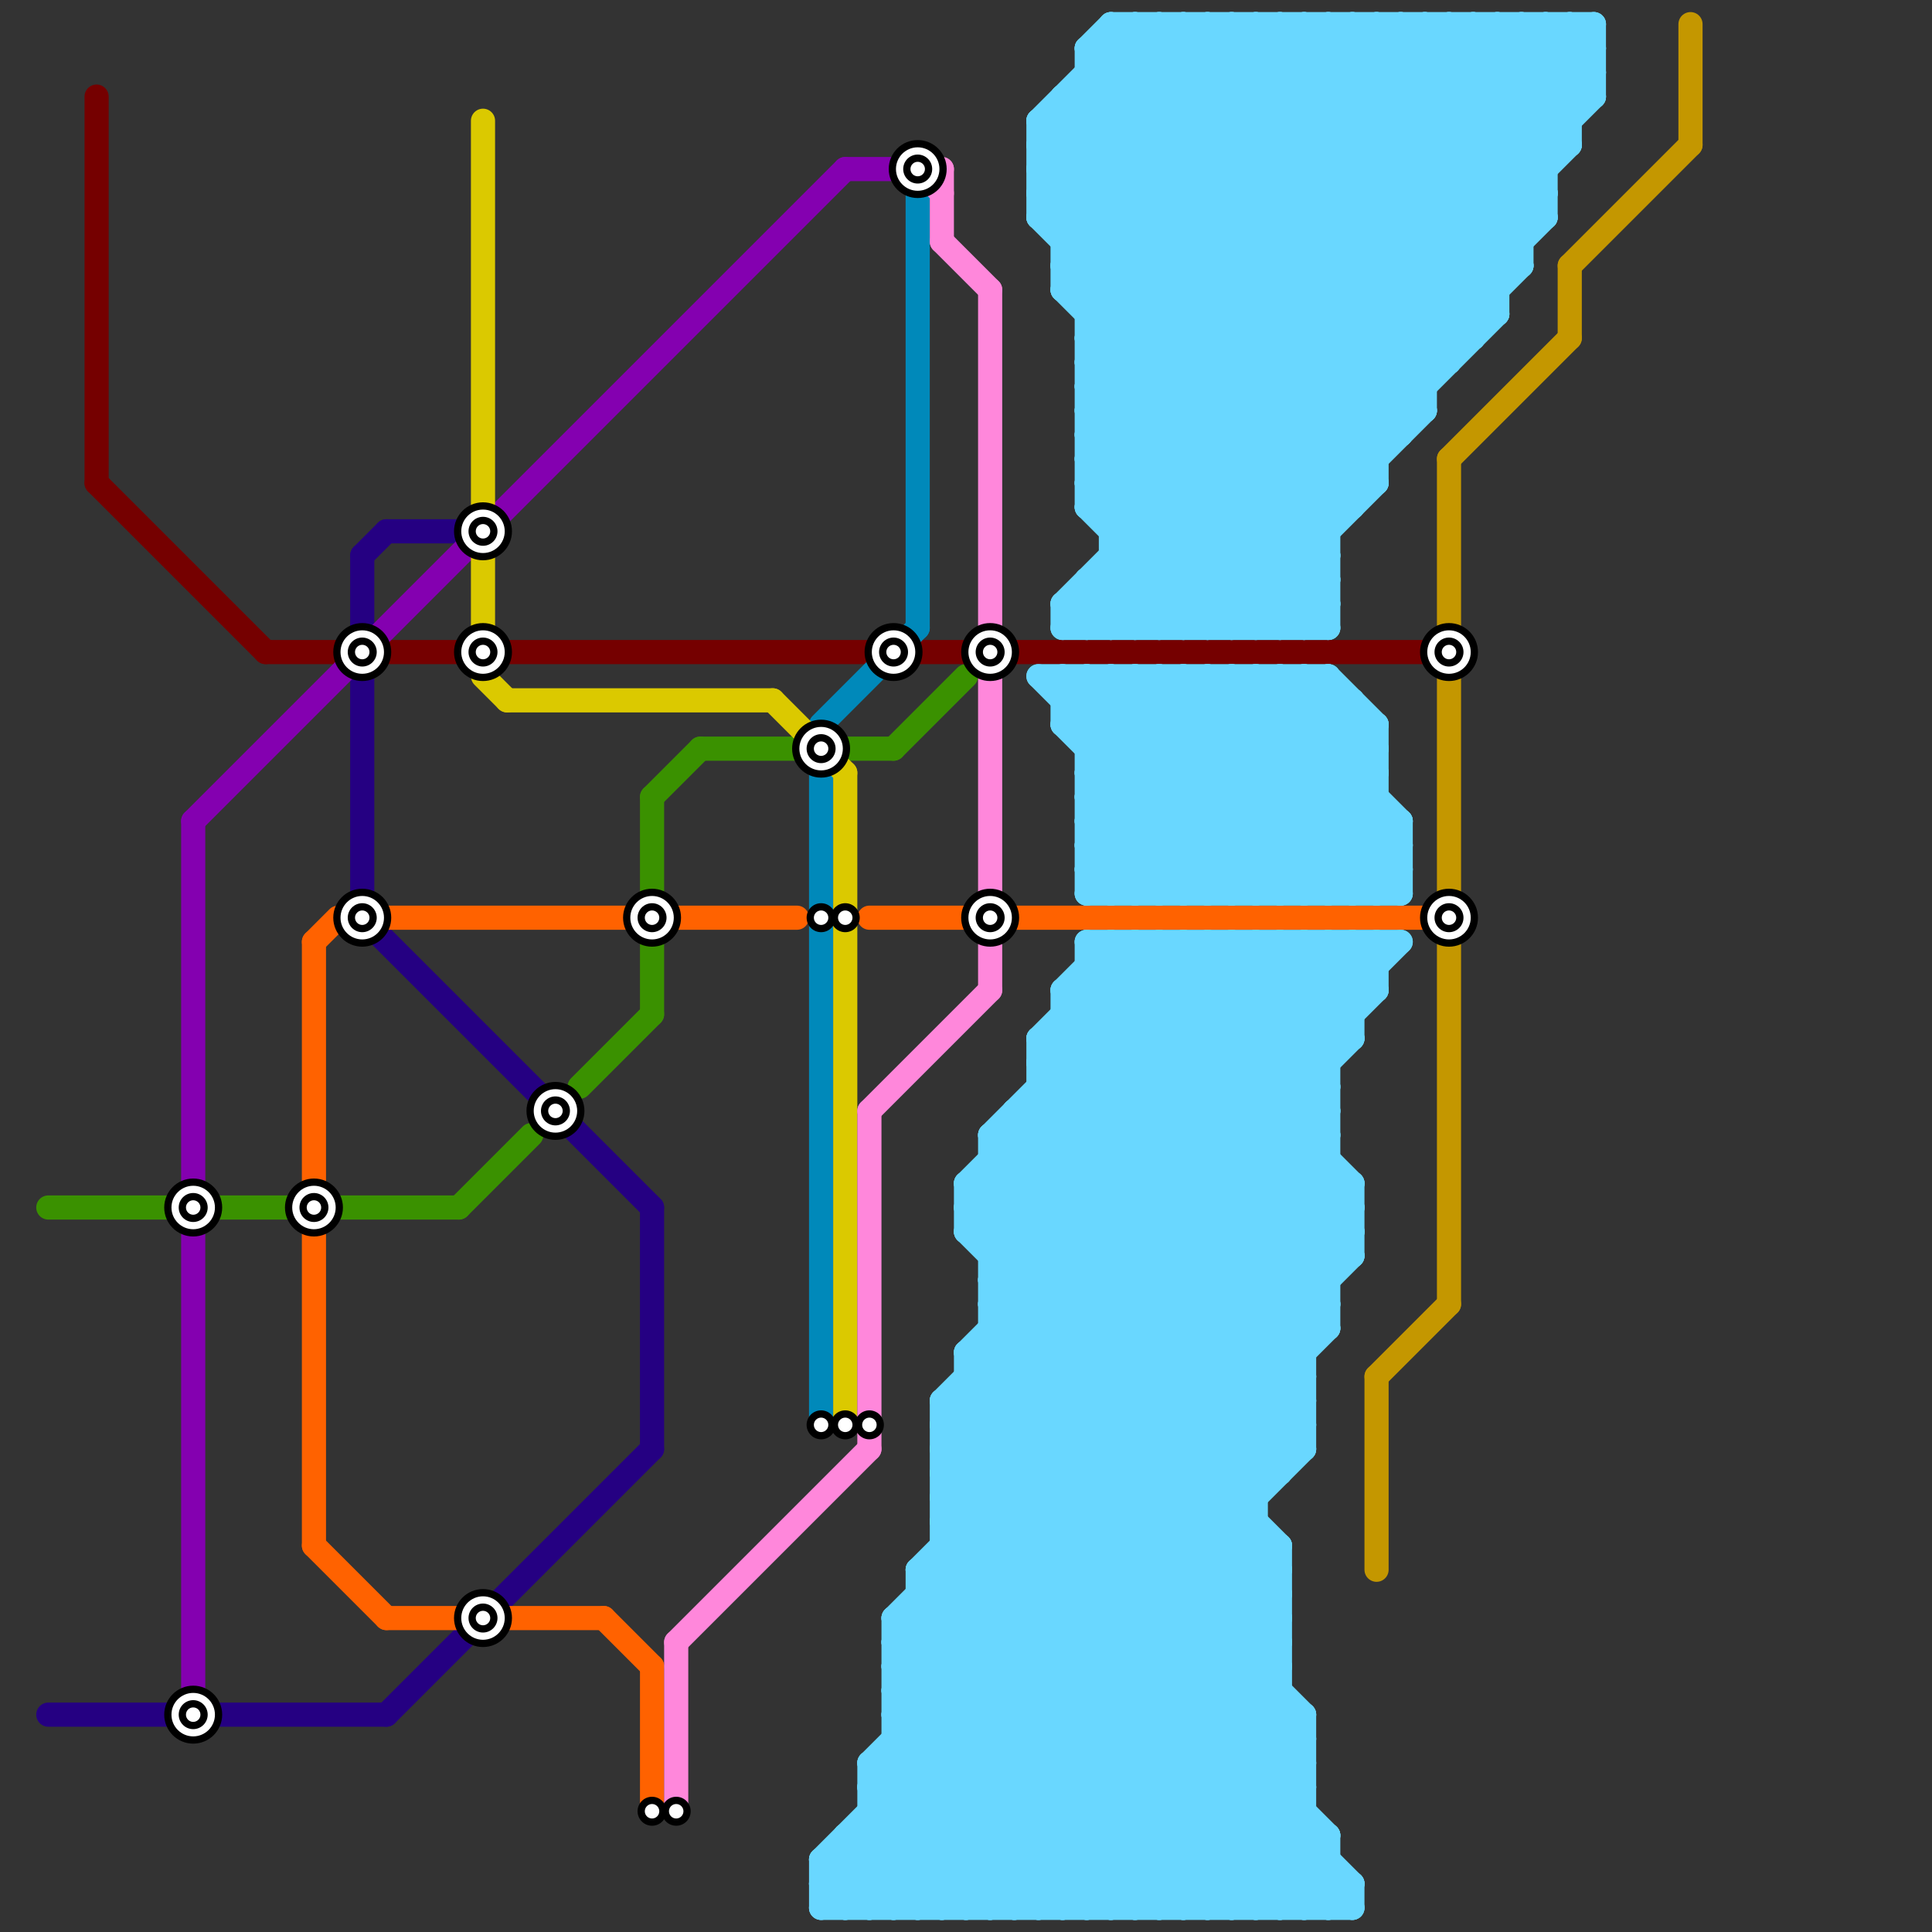 
<svg version="1.1" xmlns="http://www.w3.org/2000/svg" viewBox="0 0 80 80">
<rect x="0" y="0" width="80" height="80" fill="#333333" stroke="none"/>
<style>text { font: 1px Helvetica; font-weight: 600; white-space: pre; dominant-baseline: central; } line { stroke-width: 1; fill: none; stroke-linecap: round; stroke-linejoin: round; } .c0 { stroke: #250082 } .c1 { stroke: #750000 } .c2 { stroke: #8400b0 } .c3 { stroke: #0089ba } .c4 { stroke: #3a9100 } .c5 { stroke: #dbc900 } .c6 { stroke: #ff6200 } .c7 { stroke: #ff87db } .c8 { stroke: #69d7ff } .c9 { stroke: #c49700 }</style><defs><g id="wm-xf"><circle r="1.2" fill="#000"/><circle r="0.9" fill="#fff"/><circle r="0.6" fill="#000"/><circle r="0.3" fill="#fff"/></g><g id="wm"><circle r="0.6" fill="#000"/><circle r="0.3" fill="#fff"/></g></defs><line class="c0" x1="2" y1="71" x2="16" y2="71"/><line class="c0" x1="27" y1="50" x2="27" y2="60"/><line class="c0" x1="15" y1="23" x2="16" y2="22"/><line class="c0" x1="15" y1="28" x2="15" y2="38"/><line class="c0" x1="16" y1="22" x2="19" y2="22"/><line class="c0" x1="15" y1="23" x2="15" y2="26"/><line class="c0" x1="16" y1="71" x2="27" y2="60"/><line class="c0" x1="15" y1="38" x2="27" y2="50"/><line class="c1" x1="4" y1="4" x2="4" y2="20"/><line class="c1" x1="4" y1="20" x2="11" y2="27"/><line class="c1" x1="38" y1="27" x2="59" y2="27"/><line class="c1" x1="16" y1="27" x2="36" y2="27"/><line class="c1" x1="11" y1="27" x2="14" y2="27"/><line class="c2" x1="8" y1="34" x2="8" y2="70"/><line class="c2" x1="35" y1="7" x2="37" y2="7"/><line class="c2" x1="8" y1="34" x2="35" y2="7"/><line class="c3" x1="34" y1="32" x2="34" y2="59"/><line class="c3" x1="34" y1="30" x2="38" y2="26"/><line class="c3" x1="38" y1="8" x2="38" y2="26"/><line class="c4" x1="27" y1="33" x2="27" y2="42"/><line class="c4" x1="19" y1="50" x2="22" y2="47"/><line class="c4" x1="35" y1="31" x2="37" y2="31"/><line class="c4" x1="29" y1="31" x2="33" y2="31"/><line class="c4" x1="9" y1="50" x2="19" y2="50"/><line class="c4" x1="24" y1="45" x2="27" y2="42"/><line class="c4" x1="2" y1="50" x2="7" y2="50"/><line class="c4" x1="27" y1="33" x2="29" y2="31"/><line class="c4" x1="37" y1="31" x2="40" y2="28"/><line class="c5" x1="20" y1="28" x2="21" y2="29"/><line class="c5" x1="20" y1="5" x2="20" y2="21"/><line class="c5" x1="21" y1="29" x2="32" y2="29"/><line class="c5" x1="20" y1="23" x2="20" y2="26"/><line class="c5" x1="35" y1="32" x2="35" y2="59"/><line class="c5" x1="32" y1="29" x2="35" y2="32"/><line class="c6" x1="13" y1="39" x2="13" y2="49"/><line class="c6" x1="25" y1="67" x2="27" y2="69"/><line class="c6" x1="36" y1="38" x2="40" y2="38"/><line class="c6" x1="28" y1="38" x2="33" y2="38"/><line class="c6" x1="27" y1="69" x2="27" y2="75"/><line class="c6" x1="16" y1="67" x2="19" y2="67"/><line class="c6" x1="13" y1="51" x2="13" y2="64"/><line class="c6" x1="42" y1="38" x2="59" y2="38"/><line class="c6" x1="13" y1="64" x2="16" y2="67"/><line class="c6" x1="13" y1="39" x2="14" y2="38"/><line class="c6" x1="21" y1="67" x2="25" y2="67"/><line class="c6" x1="16" y1="38" x2="26" y2="38"/><line class="c7" x1="41" y1="28" x2="41" y2="41"/><line class="c7" x1="39" y1="7" x2="39" y2="10"/><line class="c7" x1="28" y1="68" x2="36" y2="60"/><line class="c7" x1="38" y1="7" x2="39" y2="8"/><line class="c7" x1="36" y1="46" x2="41" y2="41"/><line class="c7" x1="41" y1="12" x2="41" y2="26"/><line class="c7" x1="39" y1="10" x2="41" y2="12"/><line class="c7" x1="38" y1="7" x2="39" y2="7"/><line class="c7" x1="36" y1="46" x2="36" y2="60"/><line class="c7" x1="28" y1="68" x2="28" y2="75"/><line class="c8" x1="52" y1="28" x2="52" y2="37"/><line class="c8" x1="50" y1="39" x2="50" y2="79"/><line class="c8" x1="50" y1="37" x2="57" y2="30"/><line class="c8" x1="41" y1="47" x2="49" y2="39"/><line class="c8" x1="45" y1="36" x2="53" y2="28"/><line class="c8" x1="54" y1="79" x2="55" y2="78"/><line class="c8" x1="49" y1="1" x2="49" y2="26"/><line class="c8" x1="39" y1="59" x2="57" y2="41"/><line class="c8" x1="43" y1="9" x2="55" y2="21"/><line class="c8" x1="44" y1="26" x2="66" y2="4"/><line class="c8" x1="55" y1="28" x2="55" y2="37"/><line class="c8" x1="39" y1="60" x2="54" y2="60"/><line class="c8" x1="39" y1="62" x2="56" y2="79"/><line class="c8" x1="37" y1="67" x2="49" y2="79"/><line class="c8" x1="41" y1="49" x2="53" y2="61"/><line class="c8" x1="40" y1="51" x2="52" y2="39"/><line class="c8" x1="55" y1="1" x2="55" y2="26"/><line class="c8" x1="44" y1="12" x2="55" y2="1"/><line class="c8" x1="46" y1="23" x2="49" y2="26"/><line class="c8" x1="46" y1="24" x2="48" y2="26"/><line class="c8" x1="55" y1="39" x2="55" y2="55"/><line class="c8" x1="45" y1="15" x2="55" y2="25"/><line class="c8" x1="45" y1="35" x2="58" y2="35"/><line class="c8" x1="45" y1="37" x2="58" y2="37"/><line class="c8" x1="49" y1="1" x2="61" y2="13"/><line class="c8" x1="44" y1="25" x2="66" y2="3"/><line class="c8" x1="44" y1="41" x2="57" y2="41"/><line class="c8" x1="46" y1="26" x2="64" y2="8"/><line class="c8" x1="45" y1="33" x2="50" y2="28"/><line class="c8" x1="39" y1="61" x2="56" y2="78"/><line class="c8" x1="37" y1="72" x2="54" y2="72"/><line class="c8" x1="48" y1="26" x2="63" y2="11"/><line class="c8" x1="54" y1="28" x2="57" y2="31"/><line class="c8" x1="48" y1="39" x2="55" y2="46"/><line class="c8" x1="34" y1="77" x2="34" y2="79"/><line class="c8" x1="44" y1="12" x2="55" y2="23"/><line class="c8" x1="45" y1="32" x2="49" y2="28"/><line class="c8" x1="40" y1="58" x2="54" y2="72"/><line class="c8" x1="52" y1="1" x2="62" y2="11"/><line class="c8" x1="44" y1="41" x2="44" y2="79"/><line class="c8" x1="43" y1="7" x2="49" y2="1"/><line class="c8" x1="37" y1="70" x2="46" y2="79"/><line class="c8" x1="50" y1="1" x2="50" y2="26"/><line class="c8" x1="35" y1="76" x2="35" y2="79"/><line class="c8" x1="57" y1="30" x2="57" y2="37"/><line class="c8" x1="45" y1="33" x2="49" y2="37"/><line class="c8" x1="52" y1="37" x2="57" y2="32"/><line class="c8" x1="37" y1="71" x2="54" y2="71"/><line class="c8" x1="46" y1="28" x2="46" y2="37"/><line class="c8" x1="44" y1="12" x2="62" y2="12"/><line class="c8" x1="41" y1="53" x2="55" y2="53"/><line class="c8" x1="46" y1="1" x2="66" y2="1"/><line class="c8" x1="39" y1="64" x2="53" y2="64"/><line class="c8" x1="48" y1="28" x2="48" y2="37"/><line class="c8" x1="49" y1="79" x2="54" y2="74"/><line class="c8" x1="38" y1="67" x2="50" y2="79"/><line class="c8" x1="45" y1="14" x2="61" y2="14"/><line class="c8" x1="44" y1="11" x2="55" y2="22"/><line class="c8" x1="43" y1="43" x2="43" y2="79"/><line class="c8" x1="45" y1="20" x2="64" y2="1"/><line class="c8" x1="39" y1="62" x2="52" y2="62"/><line class="c8" x1="34" y1="78" x2="54" y2="58"/><line class="c8" x1="43" y1="46" x2="54" y2="57"/><line class="c8" x1="44" y1="10" x2="53" y2="1"/><line class="c8" x1="35" y1="76" x2="38" y2="79"/><line class="c8" x1="50" y1="1" x2="62" y2="13"/><line class="c8" x1="45" y1="16" x2="60" y2="1"/><line class="c8" x1="45" y1="32" x2="57" y2="32"/><line class="c8" x1="45" y1="12" x2="56" y2="1"/><line class="c8" x1="45" y1="14" x2="55" y2="24"/><line class="c8" x1="37" y1="67" x2="53" y2="67"/><line class="c8" x1="65" y1="1" x2="65" y2="6"/><line class="c8" x1="45" y1="17" x2="61" y2="1"/><line class="c8" x1="35" y1="79" x2="54" y2="60"/><line class="c8" x1="45" y1="2" x2="46" y2="1"/><line class="c8" x1="39" y1="65" x2="53" y2="79"/><line class="c8" x1="38" y1="65" x2="53" y2="65"/><line class="c8" x1="40" y1="50" x2="51" y2="39"/><line class="c8" x1="37" y1="68" x2="53" y2="68"/><line class="c8" x1="51" y1="26" x2="57" y2="20"/><line class="c8" x1="48" y1="37" x2="56" y2="29"/><line class="c8" x1="56" y1="1" x2="64" y2="9"/><line class="c8" x1="44" y1="41" x2="55" y2="52"/><line class="c8" x1="45" y1="4" x2="58" y2="17"/><line class="c8" x1="51" y1="28" x2="51" y2="37"/><line class="c8" x1="44" y1="43" x2="55" y2="54"/><line class="c8" x1="46" y1="1" x2="46" y2="26"/><line class="c8" x1="44" y1="29" x2="56" y2="29"/><line class="c8" x1="41" y1="54" x2="55" y2="54"/><line class="c8" x1="45" y1="19" x2="57" y2="19"/><line class="c8" x1="36" y1="73" x2="42" y2="79"/><line class="c8" x1="45" y1="18" x2="53" y2="26"/><line class="c8" x1="47" y1="26" x2="64" y2="9"/><line class="c8" x1="52" y1="39" x2="52" y2="79"/><line class="c8" x1="45" y1="19" x2="52" y2="26"/><line class="c8" x1="66" y1="1" x2="66" y2="4"/><line class="c8" x1="46" y1="22" x2="66" y2="2"/><line class="c8" x1="36" y1="76" x2="39" y2="79"/><line class="c8" x1="63" y1="1" x2="66" y2="4"/><line class="c8" x1="45" y1="21" x2="50" y2="26"/><line class="c8" x1="36" y1="73" x2="55" y2="54"/><line class="c8" x1="43" y1="7" x2="64" y2="7"/><line class="c8" x1="38" y1="66" x2="51" y2="79"/><line class="c8" x1="56" y1="78" x2="56" y2="79"/><line class="c8" x1="41" y1="56" x2="53" y2="68"/><line class="c8" x1="40" y1="57" x2="54" y2="71"/><line class="c8" x1="41" y1="79" x2="53" y2="67"/><line class="c8" x1="45" y1="40" x2="57" y2="40"/><line class="c8" x1="45" y1="21" x2="65" y2="1"/><line class="c8" x1="57" y1="37" x2="58" y2="36"/><line class="c8" x1="43" y1="45" x2="55" y2="45"/><line class="c8" x1="53" y1="1" x2="63" y2="11"/><line class="c8" x1="47" y1="39" x2="55" y2="47"/><line class="c8" x1="49" y1="28" x2="58" y2="37"/><line class="c8" x1="45" y1="24" x2="45" y2="26"/><line class="c8" x1="34" y1="77" x2="55" y2="77"/><line class="c8" x1="36" y1="75" x2="40" y2="79"/><line class="c8" x1="40" y1="57" x2="54" y2="57"/><line class="c8" x1="58" y1="1" x2="64" y2="7"/><line class="c8" x1="49" y1="26" x2="62" y2="13"/><line class="c8" x1="34" y1="79" x2="56" y2="79"/><line class="c8" x1="36" y1="74" x2="54" y2="74"/><line class="c8" x1="45" y1="17" x2="59" y2="17"/><line class="c8" x1="44" y1="29" x2="45" y2="28"/><line class="c8" x1="45" y1="79" x2="53" y2="71"/><line class="c8" x1="41" y1="47" x2="54" y2="60"/><line class="c8" x1="45" y1="31" x2="57" y2="31"/><line class="c8" x1="44" y1="25" x2="45" y2="26"/><line class="c8" x1="51" y1="28" x2="58" y2="35"/><line class="c8" x1="44" y1="26" x2="55" y2="26"/><line class="c8" x1="53" y1="39" x2="53" y2="61"/><line class="c8" x1="44" y1="42" x2="55" y2="53"/><line class="c8" x1="37" y1="73" x2="43" y2="79"/><line class="c8" x1="47" y1="39" x2="47" y2="79"/><line class="c8" x1="45" y1="28" x2="54" y2="37"/><line class="c8" x1="43" y1="8" x2="56" y2="21"/><line class="c8" x1="46" y1="39" x2="46" y2="79"/><line class="c8" x1="45" y1="13" x2="57" y2="1"/><line class="c8" x1="53" y1="26" x2="55" y2="24"/><line class="c8" x1="44" y1="11" x2="54" y2="1"/><line class="c8" x1="45" y1="24" x2="55" y2="24"/><line class="c8" x1="48" y1="39" x2="48" y2="79"/><line class="c8" x1="43" y1="8" x2="50" y2="1"/><line class="c8" x1="39" y1="64" x2="54" y2="79"/><line class="c8" x1="47" y1="1" x2="47" y2="26"/><line class="c8" x1="39" y1="79" x2="53" y2="65"/><line class="c8" x1="55" y1="28" x2="57" y2="30"/><line class="c8" x1="45" y1="35" x2="52" y2="28"/><line class="c8" x1="45" y1="39" x2="45" y2="79"/><line class="c8" x1="45" y1="40" x2="56" y2="51"/><line class="c8" x1="53" y1="37" x2="57" y2="33"/><line class="c8" x1="43" y1="44" x2="55" y2="44"/><line class="c8" x1="39" y1="60" x2="56" y2="43"/><line class="c8" x1="49" y1="39" x2="55" y2="45"/><line class="c8" x1="53" y1="64" x2="53" y2="79"/><line class="c8" x1="51" y1="39" x2="51" y2="79"/><line class="c8" x1="52" y1="79" x2="55" y2="76"/><line class="c8" x1="45" y1="25" x2="46" y2="26"/><line class="c8" x1="54" y1="37" x2="57" y2="34"/><line class="c8" x1="36" y1="75" x2="54" y2="75"/><line class="c8" x1="44" y1="5" x2="57" y2="18"/><line class="c8" x1="60" y1="1" x2="65" y2="6"/><line class="c8" x1="52" y1="39" x2="56" y2="43"/><line class="c8" x1="45" y1="28" x2="45" y2="37"/><line class="c8" x1="57" y1="1" x2="57" y2="20"/><line class="c8" x1="34" y1="77" x2="54" y2="57"/><line class="c8" x1="47" y1="28" x2="47" y2="37"/><line class="c8" x1="46" y1="28" x2="55" y2="37"/><line class="c8" x1="56" y1="39" x2="57" y2="40"/><line class="c8" x1="44" y1="25" x2="55" y2="25"/><line class="c8" x1="40" y1="56" x2="53" y2="69"/><line class="c8" x1="53" y1="1" x2="53" y2="26"/><line class="c8" x1="45" y1="19" x2="63" y2="1"/><line class="c8" x1="48" y1="28" x2="57" y2="37"/><line class="c8" x1="40" y1="56" x2="57" y2="39"/><line class="c8" x1="45" y1="3" x2="66" y2="3"/><line class="c8" x1="37" y1="69" x2="53" y2="69"/><line class="c8" x1="45" y1="17" x2="54" y2="26"/><line class="c8" x1="44" y1="28" x2="44" y2="30"/><line class="c8" x1="36" y1="74" x2="41" y2="79"/><line class="c8" x1="48" y1="1" x2="48" y2="26"/><line class="c8" x1="44" y1="9" x2="52" y2="1"/><line class="c8" x1="43" y1="45" x2="54" y2="56"/><line class="c8" x1="41" y1="55" x2="55" y2="55"/><line class="c8" x1="41" y1="52" x2="54" y2="39"/><line class="c8" x1="56" y1="39" x2="56" y2="43"/><line class="c8" x1="37" y1="68" x2="56" y2="49"/><line class="c8" x1="50" y1="39" x2="55" y2="44"/><line class="c8" x1="43" y1="6" x2="48" y2="1"/><line class="c8" x1="44" y1="4" x2="58" y2="18"/><line class="c8" x1="45" y1="36" x2="46" y2="37"/><line class="c8" x1="44" y1="4" x2="66" y2="4"/><line class="c8" x1="41" y1="55" x2="53" y2="67"/><line class="c8" x1="54" y1="39" x2="56" y2="41"/><line class="c8" x1="45" y1="21" x2="56" y2="21"/><line class="c8" x1="41" y1="47" x2="41" y2="79"/><line class="c8" x1="54" y1="28" x2="54" y2="37"/><line class="c8" x1="55" y1="79" x2="56" y2="78"/><line class="c8" x1="39" y1="63" x2="55" y2="79"/><line class="c8" x1="54" y1="1" x2="63" y2="10"/><line class="c8" x1="44" y1="4" x2="44" y2="12"/><line class="c8" x1="37" y1="69" x2="47" y2="79"/><line class="c8" x1="38" y1="65" x2="55" y2="48"/><line class="c8" x1="64" y1="1" x2="64" y2="9"/><line class="c8" x1="43" y1="44" x2="54" y2="55"/><line class="c8" x1="58" y1="34" x2="58" y2="37"/><line class="c8" x1="44" y1="41" x2="46" y2="39"/><line class="c8" x1="45" y1="32" x2="50" y2="37"/><line class="c8" x1="65" y1="1" x2="66" y2="2"/><line class="c8" x1="45" y1="39" x2="58" y2="39"/><line class="c8" x1="45" y1="20" x2="57" y2="20"/><line class="c8" x1="44" y1="11" x2="63" y2="11"/><line class="c8" x1="39" y1="63" x2="55" y2="47"/><line class="c8" x1="45" y1="35" x2="47" y2="37"/><line class="c8" x1="54" y1="71" x2="54" y2="79"/><line class="c8" x1="53" y1="39" x2="56" y2="42"/><line class="c8" x1="61" y1="1" x2="61" y2="14"/><line class="c8" x1="39" y1="58" x2="54" y2="73"/><line class="c8" x1="37" y1="67" x2="55" y2="49"/><line class="c8" x1="45" y1="2" x2="66" y2="2"/><line class="c8" x1="60" y1="1" x2="60" y2="15"/><line class="c8" x1="46" y1="39" x2="56" y2="49"/><line class="c8" x1="45" y1="31" x2="48" y2="28"/><line class="c8" x1="41" y1="48" x2="55" y2="48"/><line class="c8" x1="53" y1="28" x2="57" y2="32"/><line class="c8" x1="40" y1="79" x2="53" y2="66"/><line class="c8" x1="62" y1="1" x2="62" y2="13"/><line class="c8" x1="38" y1="66" x2="53" y2="66"/><line class="c8" x1="39" y1="61" x2="53" y2="61"/><line class="c8" x1="51" y1="39" x2="55" y2="43"/><line class="c8" x1="41" y1="52" x2="56" y2="52"/><line class="c8" x1="43" y1="5" x2="57" y2="19"/><line class="c8" x1="41" y1="54" x2="53" y2="66"/><line class="c8" x1="40" y1="49" x2="40" y2="51"/><line class="c8" x1="55" y1="1" x2="63" y2="9"/><line class="c8" x1="57" y1="1" x2="64" y2="8"/><line class="c8" x1="42" y1="46" x2="55" y2="46"/><line class="c8" x1="45" y1="37" x2="54" y2="28"/><line class="c8" x1="62" y1="1" x2="65" y2="4"/><line class="c8" x1="39" y1="58" x2="58" y2="39"/><line class="c8" x1="43" y1="43" x2="56" y2="43"/><line class="c8" x1="63" y1="1" x2="63" y2="11"/><line class="c8" x1="46" y1="37" x2="55" y2="28"/><line class="c8" x1="37" y1="67" x2="37" y2="79"/><line class="c8" x1="54" y1="39" x2="54" y2="60"/><line class="c8" x1="59" y1="1" x2="59" y2="17"/><line class="c8" x1="56" y1="49" x2="56" y2="52"/><line class="c8" x1="38" y1="65" x2="38" y2="79"/><line class="c8" x1="37" y1="79" x2="52" y2="64"/><line class="c8" x1="35" y1="77" x2="37" y2="79"/><line class="c8" x1="45" y1="13" x2="62" y2="13"/><line class="c8" x1="43" y1="7" x2="56" y2="20"/><line class="c8" x1="45" y1="39" x2="56" y2="50"/><line class="c8" x1="46" y1="2" x2="59" y2="15"/><line class="c8" x1="45" y1="33" x2="57" y2="33"/><line class="c8" x1="45" y1="41" x2="56" y2="52"/><line class="c8" x1="43" y1="43" x2="55" y2="55"/><line class="c8" x1="54" y1="1" x2="54" y2="26"/><line class="c8" x1="48" y1="79" x2="54" y2="73"/><line class="c8" x1="55" y1="76" x2="55" y2="79"/><line class="c8" x1="52" y1="26" x2="55" y2="23"/><line class="c8" x1="40" y1="56" x2="40" y2="79"/><line class="c8" x1="56" y1="37" x2="58" y2="35"/><line class="c8" x1="46" y1="79" x2="54" y2="71"/><line class="c8" x1="45" y1="34" x2="48" y2="37"/><line class="c8" x1="41" y1="47" x2="55" y2="47"/><line class="c8" x1="36" y1="79" x2="52" y2="63"/><line class="c8" x1="42" y1="46" x2="42" y2="79"/><line class="c8" x1="47" y1="1" x2="60" y2="14"/><line class="c8" x1="45" y1="15" x2="59" y2="1"/><line class="c8" x1="43" y1="6" x2="65" y2="6"/><line class="c8" x1="45" y1="18" x2="58" y2="18"/><line class="c8" x1="34" y1="79" x2="54" y2="59"/><line class="c8" x1="46" y1="21" x2="66" y2="1"/><line class="c8" x1="43" y1="6" x2="57" y2="20"/><line class="c8" x1="44" y1="30" x2="51" y2="37"/><line class="c8" x1="36" y1="73" x2="36" y2="79"/><line class="c8" x1="41" y1="54" x2="56" y2="39"/><line class="c8" x1="56" y1="1" x2="56" y2="21"/><line class="c8" x1="61" y1="1" x2="65" y2="5"/><line class="c8" x1="42" y1="46" x2="54" y2="58"/><line class="c8" x1="37" y1="70" x2="53" y2="70"/><line class="c8" x1="38" y1="79" x2="53" y2="64"/><line class="c8" x1="36" y1="74" x2="55" y2="55"/><line class="c8" x1="47" y1="28" x2="56" y2="37"/><line class="c8" x1="64" y1="1" x2="66" y2="3"/><line class="c8" x1="44" y1="30" x2="57" y2="30"/><line class="c8" x1="39" y1="62" x2="55" y2="46"/><line class="c8" x1="45" y1="2" x2="45" y2="21"/><line class="c8" x1="36" y1="73" x2="54" y2="73"/><line class="c8" x1="45" y1="16" x2="59" y2="16"/><line class="c8" x1="51" y1="37" x2="57" y2="31"/><line class="c8" x1="53" y1="28" x2="53" y2="37"/><line class="c8" x1="52" y1="28" x2="58" y2="34"/><line class="c8" x1="46" y1="22" x2="55" y2="22"/><line class="c8" x1="43" y1="79" x2="53" y2="69"/><line class="c8" x1="45" y1="34" x2="51" y2="28"/><line class="c8" x1="48" y1="1" x2="61" y2="14"/><line class="c8" x1="44" y1="42" x2="56" y2="42"/><line class="c8" x1="51" y1="79" x2="54" y2="76"/><line class="c8" x1="47" y1="37" x2="55" y2="29"/><line class="c8" x1="45" y1="18" x2="62" y2="1"/><line class="c8" x1="40" y1="56" x2="54" y2="56"/><line class="c8" x1="43" y1="28" x2="52" y2="37"/><line class="c8" x1="34" y1="78" x2="56" y2="78"/><line class="c8" x1="45" y1="20" x2="51" y2="26"/><line class="c8" x1="38" y1="65" x2="52" y2="79"/><line class="c8" x1="50" y1="79" x2="54" y2="75"/><line class="c8" x1="39" y1="59" x2="54" y2="74"/><line class="c8" x1="42" y1="47" x2="54" y2="59"/><line class="c8" x1="41" y1="51" x2="53" y2="39"/><line class="c8" x1="40" y1="49" x2="50" y2="39"/><line class="c8" x1="39" y1="63" x2="52" y2="63"/><line class="c8" x1="47" y1="79" x2="54" y2="72"/><line class="c8" x1="44" y1="30" x2="46" y2="28"/><line class="c8" x1="40" y1="50" x2="52" y2="62"/><line class="c8" x1="49" y1="37" x2="56" y2="30"/><line class="c8" x1="41" y1="53" x2="55" y2="39"/><line class="c8" x1="37" y1="70" x2="56" y2="51"/><line class="c8" x1="56" y1="29" x2="56" y2="37"/><line class="c8" x1="34" y1="77" x2="36" y2="79"/><line class="c8" x1="39" y1="61" x2="55" y2="45"/><line class="c8" x1="45" y1="3" x2="59" y2="17"/><line class="c8" x1="39" y1="60" x2="55" y2="76"/><line class="c8" x1="43" y1="44" x2="48" y2="39"/><line class="c8" x1="42" y1="79" x2="53" y2="68"/><line class="c8" x1="44" y1="10" x2="63" y2="10"/><line class="c8" x1="41" y1="53" x2="53" y2="65"/><line class="c8" x1="46" y1="1" x2="60" y2="15"/><line class="c8" x1="40" y1="49" x2="52" y2="61"/><line class="c8" x1="46" y1="23" x2="55" y2="23"/><line class="c8" x1="37" y1="68" x2="48" y2="79"/><line class="c8" x1="45" y1="26" x2="65" y2="6"/><line class="c8" x1="43" y1="5" x2="43" y2="9"/><line class="c8" x1="40" y1="51" x2="53" y2="64"/><line class="c8" x1="53" y1="79" x2="55" y2="77"/><line class="c8" x1="37" y1="71" x2="45" y2="79"/><line class="c8" x1="45" y1="2" x2="59" y2="16"/><line class="c8" x1="51" y1="1" x2="51" y2="26"/><line class="c8" x1="37" y1="72" x2="44" y2="79"/><line class="c8" x1="40" y1="50" x2="56" y2="50"/><line class="c8" x1="43" y1="9" x2="64" y2="9"/><line class="c8" x1="44" y1="28" x2="53" y2="37"/><line class="c8" x1="45" y1="16" x2="55" y2="26"/><line class="c8" x1="43" y1="5" x2="65" y2="5"/><line class="c8" x1="55" y1="39" x2="57" y2="41"/><line class="c8" x1="49" y1="39" x2="49" y2="79"/><line class="c8" x1="45" y1="30" x2="47" y2="28"/><line class="c8" x1="39" y1="59" x2="54" y2="59"/><line class="c8" x1="43" y1="5" x2="47" y2="1"/><line class="c8" x1="41" y1="48" x2="53" y2="60"/><line class="c8" x1="40" y1="49" x2="56" y2="49"/><line class="c8" x1="43" y1="8" x2="64" y2="8"/><line class="c8" x1="40" y1="51" x2="56" y2="51"/><line class="c8" x1="34" y1="78" x2="35" y2="79"/><line class="c8" x1="37" y1="69" x2="56" y2="50"/><line class="c8" x1="37" y1="71" x2="56" y2="52"/><line class="c8" x1="43" y1="43" x2="47" y2="39"/><line class="c8" x1="45" y1="34" x2="58" y2="34"/><line class="c8" x1="57" y1="39" x2="57" y2="41"/><line class="c8" x1="45" y1="36" x2="58" y2="36"/><line class="c8" x1="39" y1="58" x2="39" y2="79"/><line class="c8" x1="54" y1="26" x2="55" y2="25"/><line class="c8" x1="44" y1="25" x2="44" y2="26"/><line class="c8" x1="49" y1="28" x2="49" y2="37"/><line class="c8" x1="39" y1="58" x2="54" y2="58"/><line class="c8" x1="43" y1="28" x2="55" y2="28"/><line class="c8" x1="50" y1="28" x2="58" y2="36"/><line class="c8" x1="45" y1="24" x2="47" y2="26"/><line class="c8" x1="55" y1="37" x2="58" y2="34"/><line class="c8" x1="50" y1="26" x2="59" y2="17"/><line class="c8" x1="44" y1="79" x2="53" y2="70"/><line class="c8" x1="59" y1="1" x2="64" y2="6"/><line class="c8" x1="35" y1="76" x2="55" y2="76"/><line class="c8" x1="50" y1="28" x2="50" y2="37"/><line class="c8" x1="58" y1="1" x2="58" y2="18"/><line class="c8" x1="45" y1="14" x2="58" y2="1"/><line class="c8" x1="43" y1="9" x2="51" y2="1"/><line class="c8" x1="45" y1="15" x2="60" y2="15"/><line class="c8" x1="52" y1="1" x2="52" y2="26"/><line class="c8" x1="51" y1="1" x2="62" y2="12"/><line class="c9" x1="57" y1="57" x2="60" y2="54"/><line class="c9" x1="60" y1="19" x2="60" y2="54"/><line class="c9" x1="70" y1="1" x2="70" y2="6"/><line class="c9" x1="60" y1="19" x2="65" y2="14"/><line class="c9" x1="65" y1="11" x2="70" y2="6"/><line class="c9" x1="57" y1="57" x2="57" y2="65"/><line class="c9" x1="65" y1="11" x2="65" y2="14"/>

<use x="8" y="50" href="#wm-xf"/><use x="8" y="71" href="#wm-xf"/><use x="13" y="50" href="#wm-xf"/><use x="15" y="27" href="#wm-xf"/><use x="15" y="38" href="#wm-xf"/><use x="20" y="22" href="#wm-xf"/><use x="20" y="27" href="#wm-xf"/><use x="20" y="67" href="#wm-xf"/><use x="23" y="46" href="#wm-xf"/><use x="27" y="38" href="#wm-xf"/><use x="27" y="75" href="#wm"/><use x="28" y="75" href="#wm"/><use x="34" y="31" href="#wm-xf"/><use x="34" y="38" href="#wm"/><use x="34" y="59" href="#wm"/><use x="35" y="38" href="#wm"/><use x="35" y="59" href="#wm"/><use x="36" y="59" href="#wm"/><use x="37" y="27" href="#wm-xf"/><use x="38" y="7" href="#wm-xf"/><use x="41" y="27" href="#wm-xf"/><use x="41" y="38" href="#wm-xf"/><use x="60" y="27" href="#wm-xf"/><use x="60" y="38" href="#wm-xf"/>
</svg>

